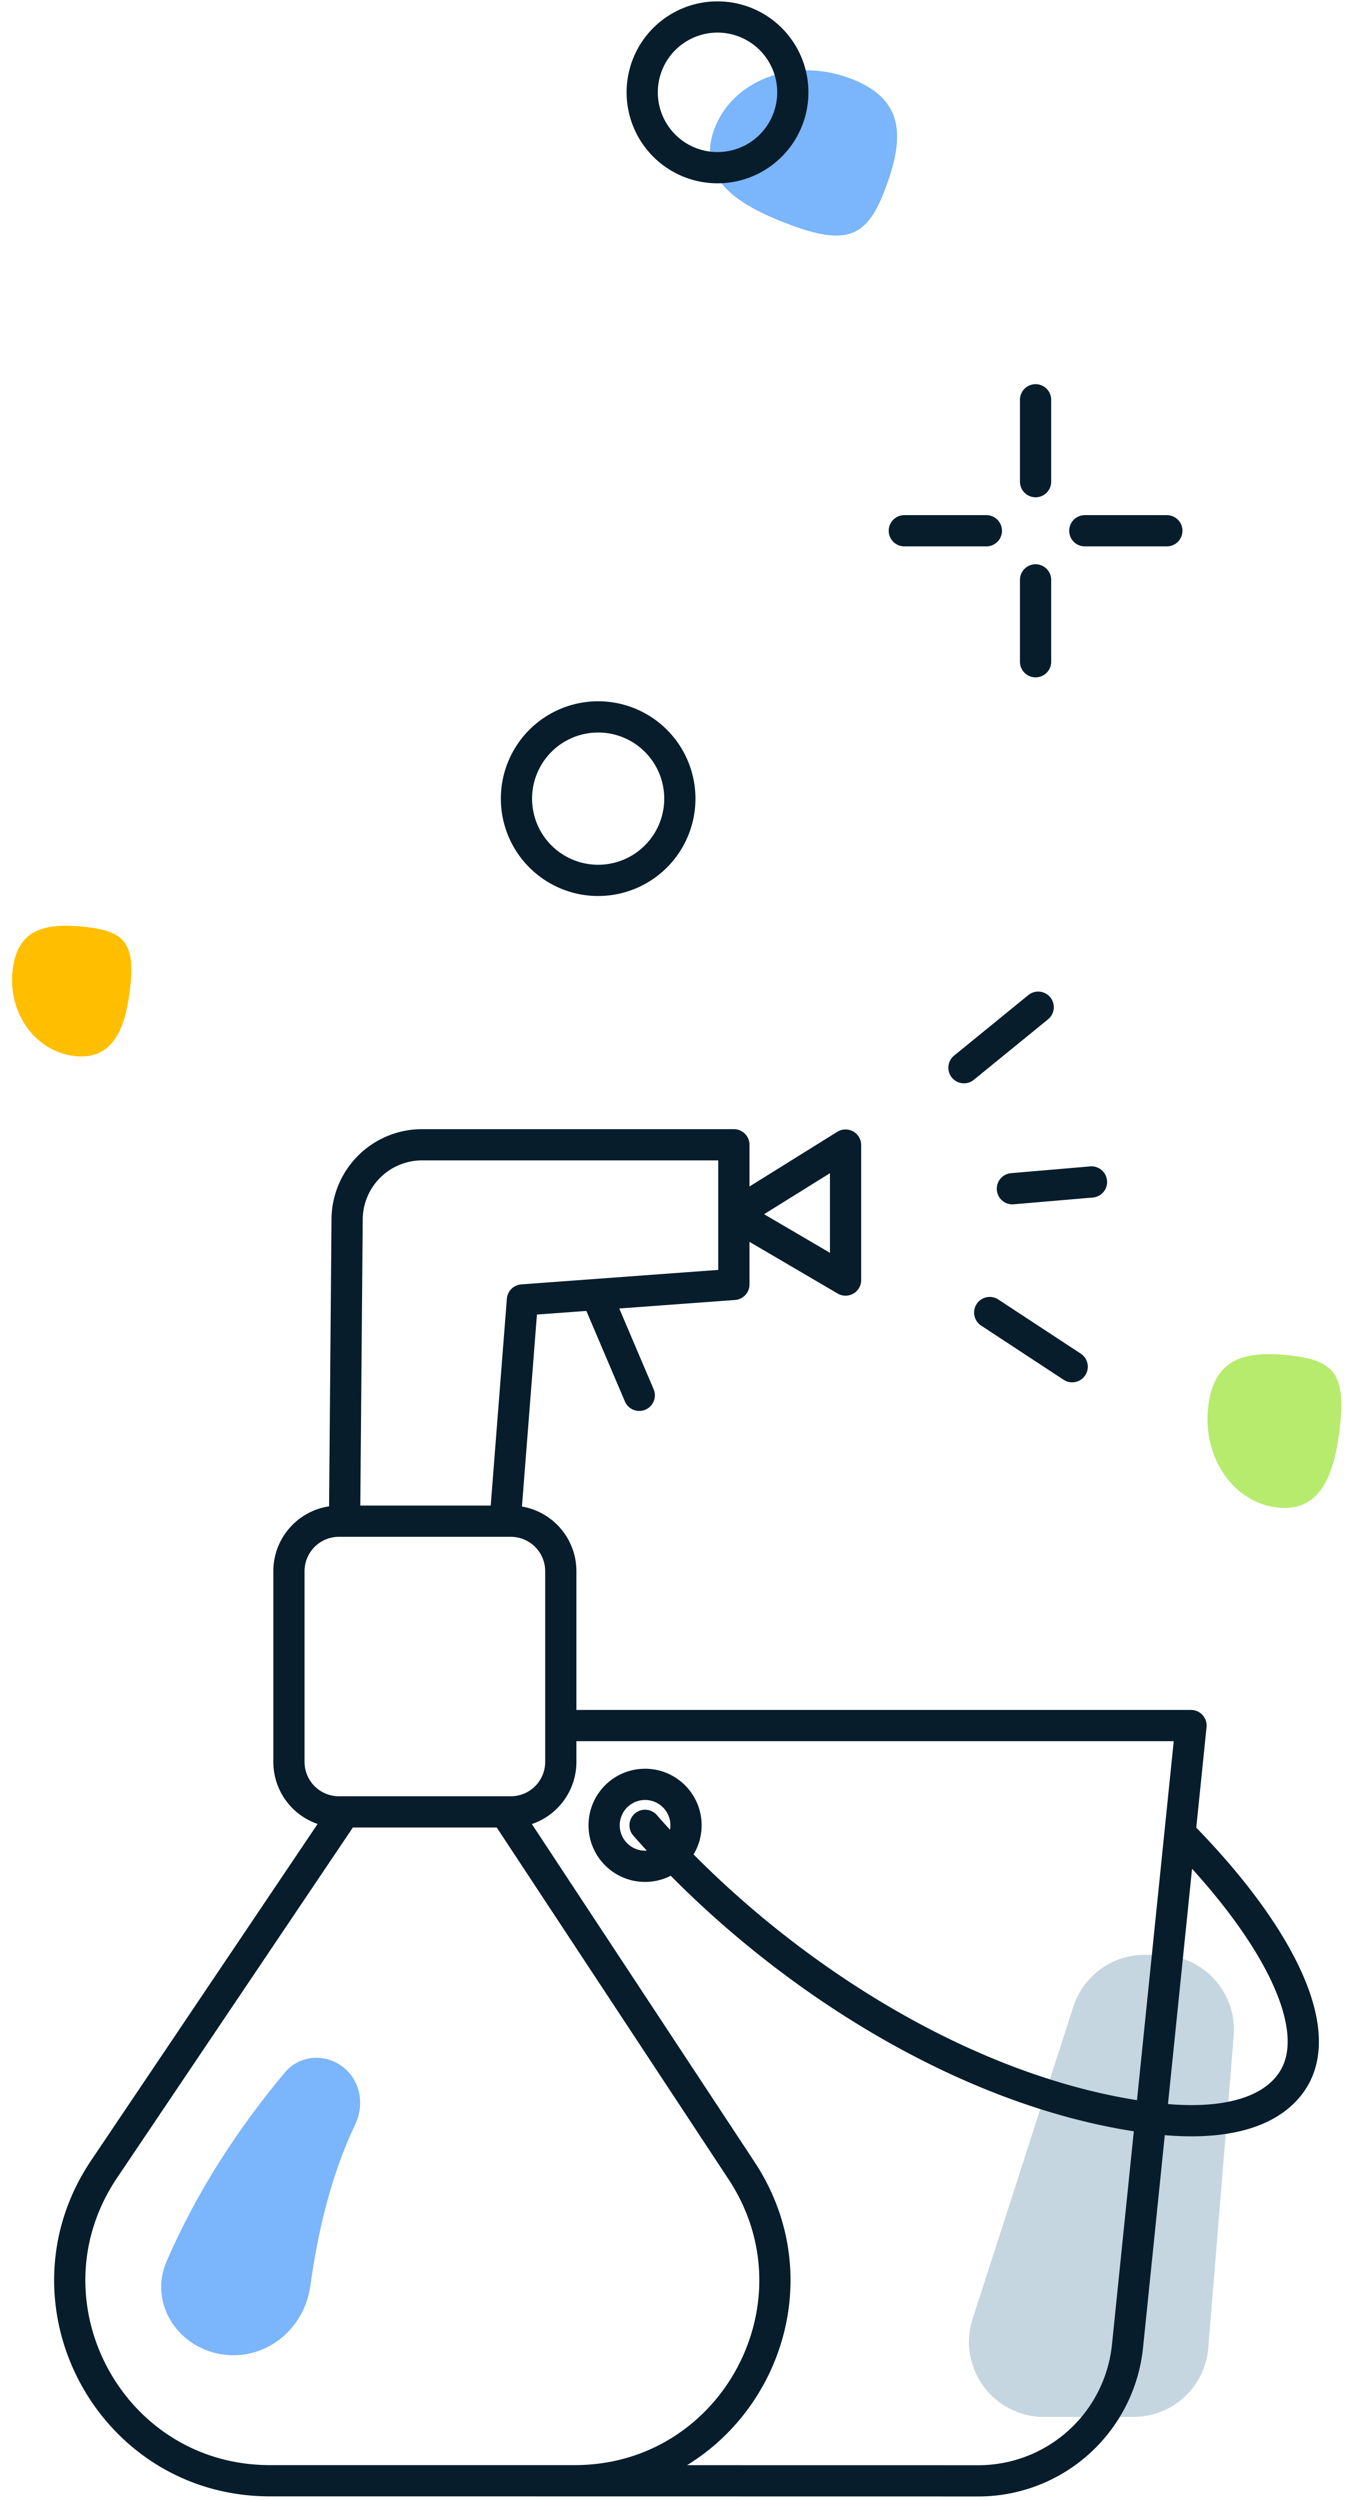 <svg width="108" height="200" fill="none" xmlns="http://www.w3.org/2000/svg"><path d="M83.576 193.368h7.177a6 6 0 005.98-5.512l2.036-24.971a6 6 0 00-5.98-6.487h-1.151a6 6 0 00-5.71 4.156l-8.062 24.971c-1.25 3.874 1.639 7.843 5.71 7.843z" fill="#C5D6E0"/><path d="M18.041 188.4c-3.716-.402-6.186-4.07-4.696-7.497 2.418-5.563 5.677-10.573 9.448-15.078 1.405-1.679 3.984-1.543 5.31.198.86 1.131.945 2.66.335 3.944-1.979 4.165-2.995 8.637-3.599 12.951-.47 3.355-3.43 5.846-6.798 5.482zM70.99 14.79c-1.415 3.926-2.872 4.938-7.384 3.322-4.512-1.616-7.856-3.795-6.442-7.721 1.414-3.926 6.218-5.799 10.73-4.183 4.511 1.616 4.51 4.657 3.095 8.582z" fill="#7BB5FB"/><path d="M103.084 108.423c3.498.348 4.623 1.331 4.231 5.349-.393 4.017-1.486 7.196-4.983 6.848-3.498-.348-6.014-3.887-5.622-7.905.393-4.017 2.877-4.64 6.374-4.292z" fill="#B7EB6E"/><path d="M6.66 74.142c3.12.31 4.128 1.15 3.794 4.56-.333 3.41-1.294 6.106-4.414 5.795C2.92 84.187.662 81.17.996 77.76c.333-3.41 2.545-3.928 5.664-3.618z" fill="#FFBF00"/><path d="M82.907 31.986v6.55m0 7.858v6.549M72.4 42.464h6.568m7.881 0h6.568m-42.238 69.171l-3.436-8.065m11.011-6.394l8.941 5.237v-10.8l-8.94 5.563zm0 0V91.59H33.79a6 6 0 00-6 5.95l-.204 24.165m31.168-24.53v5.586l-11.011.809m39.64-9.005l-6.332.541m4.787 14.239l-6.602-4.333m3.88-24.429l-5.942 4.84M33.636 198.475l44.691.008a12 12 0 0011.94-10.777l1.87-18.256m-58.5 29.025H21.61c-12.813 0-20.429-14.31-13.27-24.938l19.245-28.574m6.051 53.512h12.377c12.743 0 20.372-14.17 13.357-24.808l-18.928-28.704m11.202 1.076c9.955 11.33 25.352 21.467 40.493 23.411m2.332-22.77c7.508 7.59 11.783 15.473 9.031 19.75-1.789 2.78-5.931 3.718-11.363 3.02m2.332-22.77l-2.332 22.77m2.332-22.77l.883-8.624H44.897m0 0v-12.35a4 4 0 00-4-4h-.455m4.455 16.35v2.907a4 4 0 01-4 4h-.455m-12.857 0h-.453a4 4 0 01-4-4v-15.257a4 4 0 014-4h.453m0 23.257h12.857m0-23.257l1.383-17.7 5.917-.435m-7.3 18.135H27.585m13.764-57.924a6.54 6.54 0 1013.078 0 6.54 6.54 0 00-13.078 0zM51.415 7.31a6.029 6.029 0 1012.057 0 6.029 6.029 0 00-12.057 0zm-3.049 138.728a3.278 3.278 0 106.556 0 3.278 3.278 0 00-6.556 0z" stroke="#071D2B" stroke-width="2.5" stroke-miterlimit="10" stroke-linecap="round" stroke-linejoin="round"/></svg>